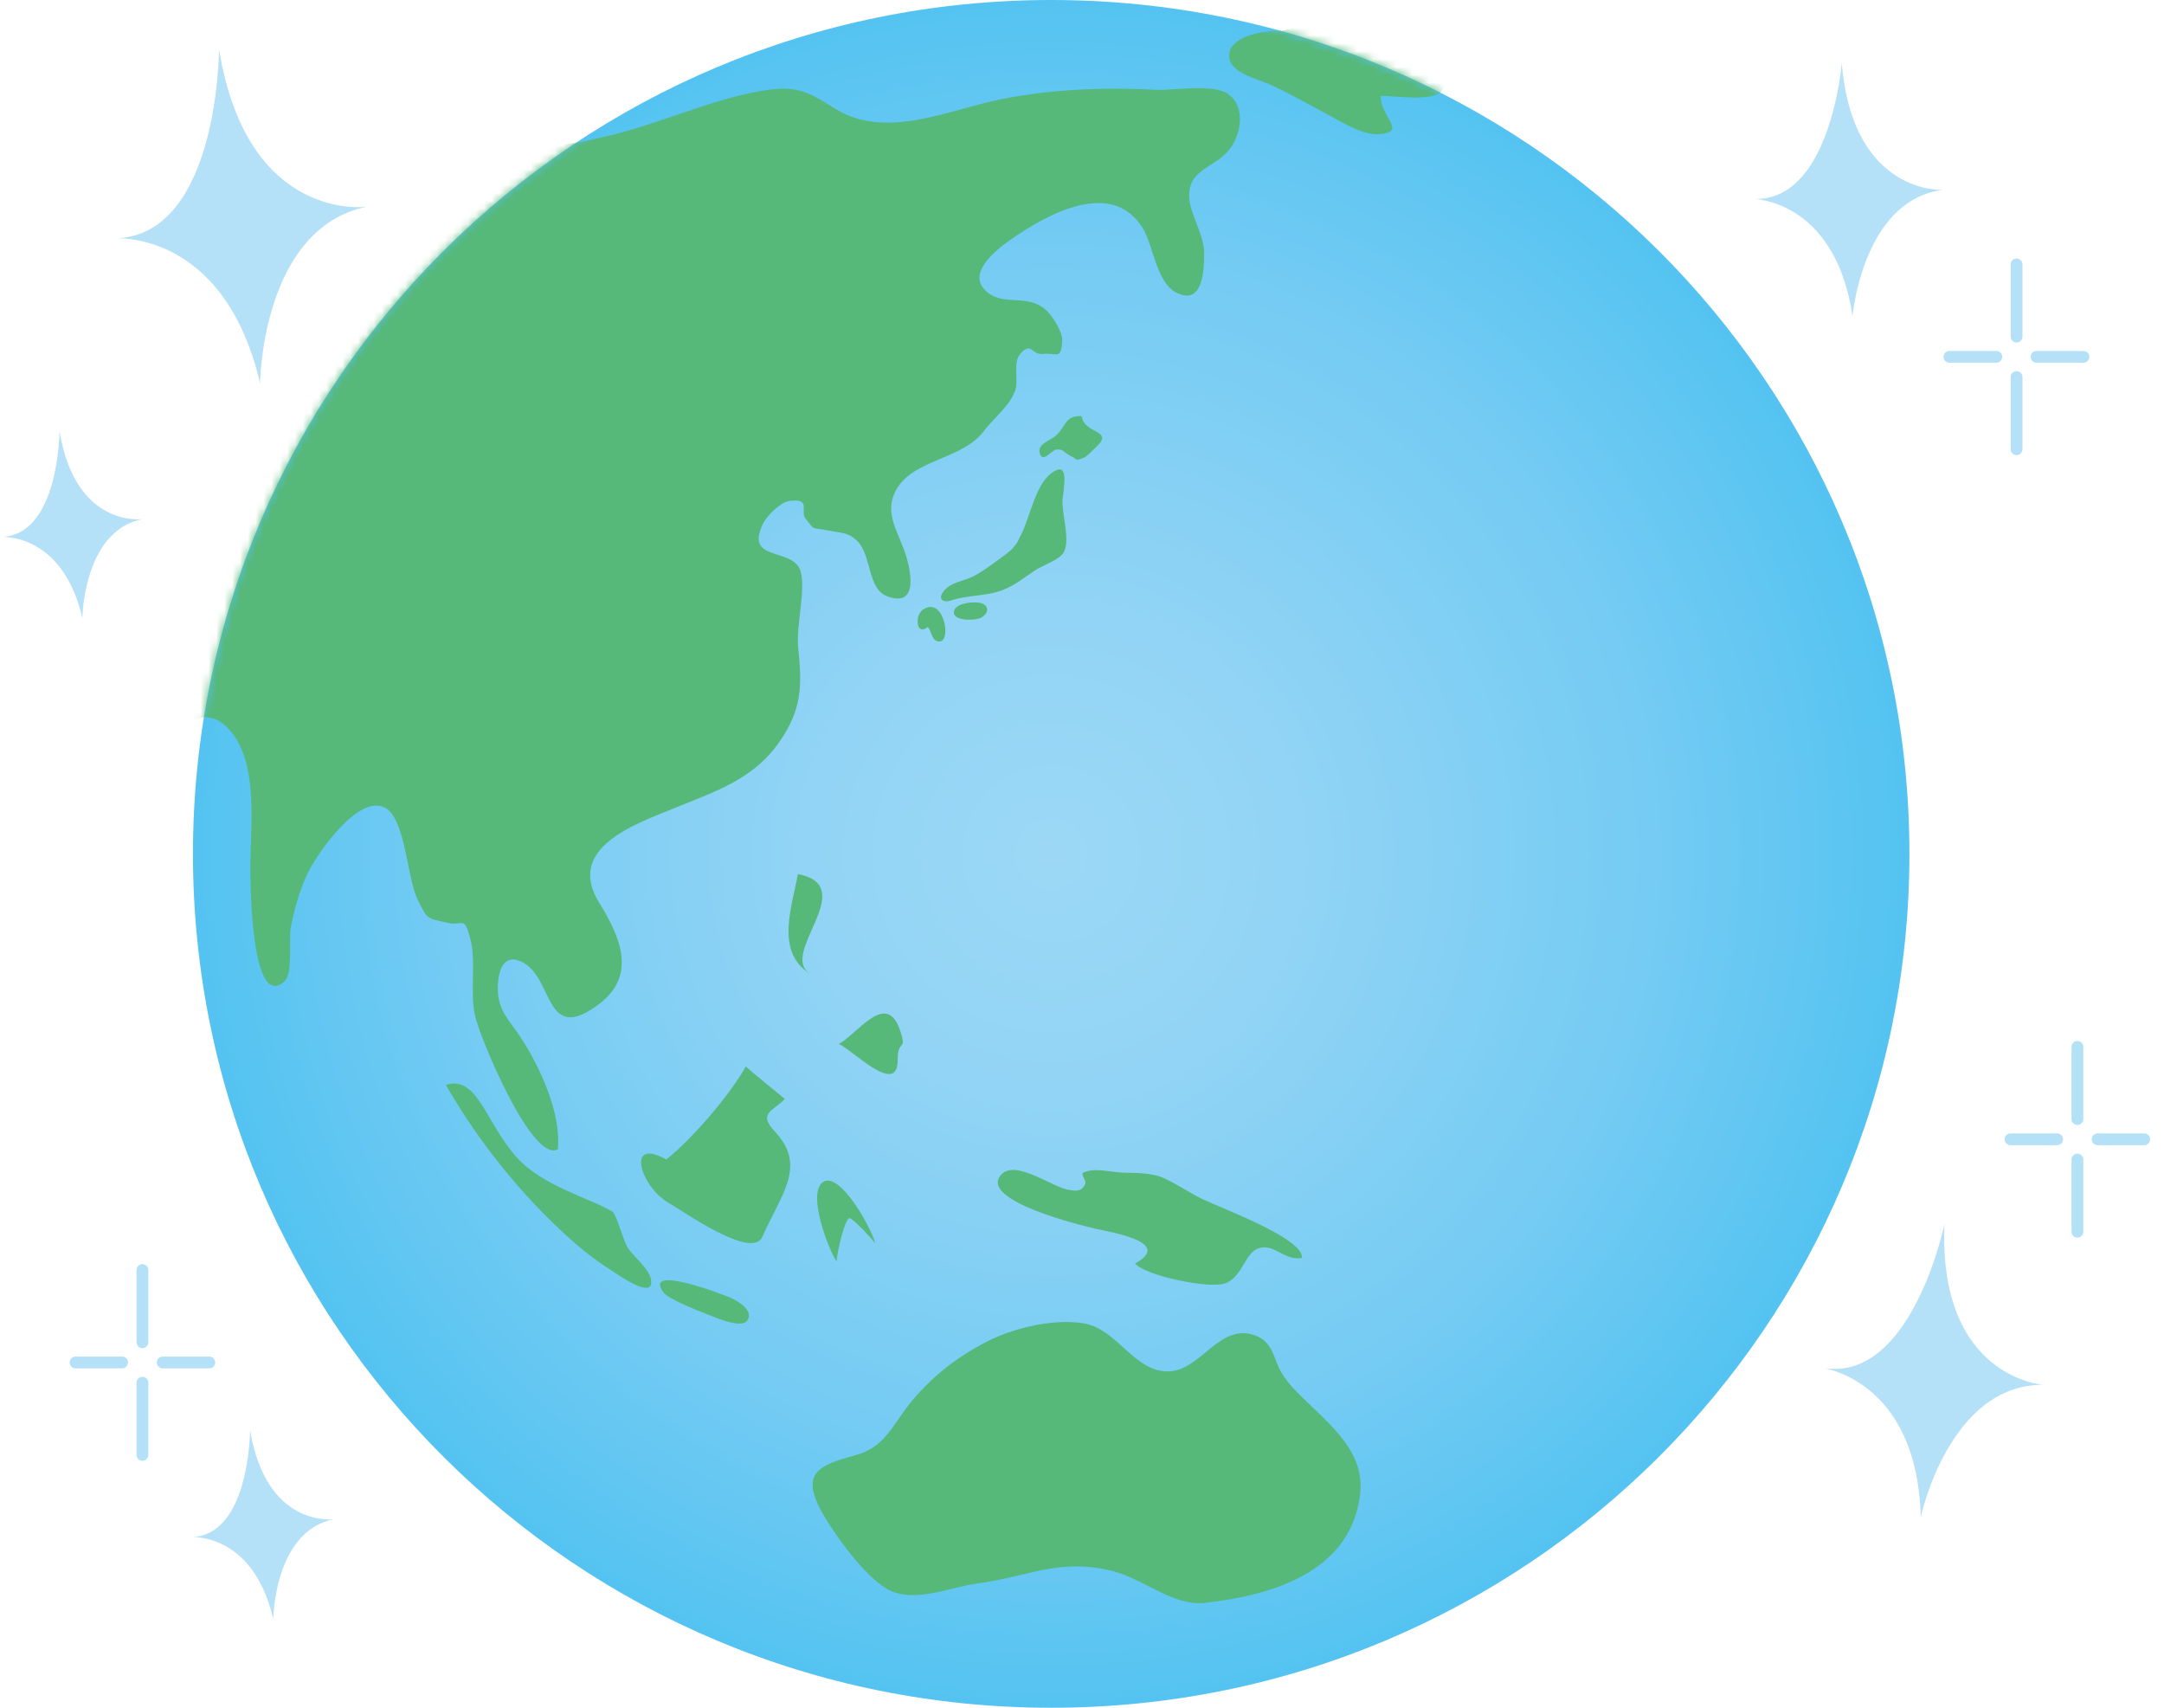 <svg width="275" height="217" viewBox="0 0 275 217" fill="none" xmlns="http://www.w3.org/2000/svg">
<g clip-path="url(#clip0)">
<path d="M133.585 217C193.819 217 242.648 168.423 242.648 108.5C242.648 48.577 193.819 0 133.585 0C73.351 0 24.521 48.577 24.521 108.5C24.521 168.423 73.351 217 133.585 217Z" fill="url(#paint0_radial)"/>
<mask id="mask0" mask-type="alpha" maskUnits="userSpaceOnUse" x="24" y="0" width="219" height="217">
<path d="M133.585 217C193.819 217 242.648 168.423 242.648 108.5C242.648 48.577 193.819 0 133.585 0C73.351 0 24.521 48.577 24.521 108.5C24.521 168.423 73.351 217 133.585 217Z" fill="url(#paint1_radial)"/>
</mask>
<g mask="url(#mask0)">
<path d="M125.019 54.784C122.276 58.388 116.287 58.321 114.012 62.024C112.273 64.86 113.912 67.229 114.916 69.932C115.585 71.8 117.057 77.372 112.741 75.77C110.232 74.836 110.767 70.599 108.994 68.797C107.89 67.663 106.987 67.73 105.548 67.463C102.872 66.895 103.742 67.596 102.337 65.861C101.634 64.96 103.206 63.259 100.262 63.659C99.192 63.793 97.452 65.561 96.984 66.495C94.508 71.5 100.764 69.465 101.734 72.567C102.437 74.903 101.132 79.607 101.433 82.31C101.801 86.046 102.035 89.016 100.129 92.519C96.783 98.658 91.765 100.226 85.676 102.695C80.591 104.764 71.859 107.766 76.141 114.706C78.784 118.977 81.026 123.948 76.074 127.618C69.25 132.723 70.387 124.515 66.54 122.347C63.964 120.912 63.261 123.381 63.261 125.616C63.261 128.486 64.8 129.72 66.239 131.922C68.681 135.726 71.324 141.431 70.889 146.035C67.61 147.837 60.919 131.722 60.351 128.986C59.681 125.783 60.585 122.18 59.715 119.077C58.946 116.274 58.812 117.742 56.771 117.242C54.228 116.641 54.362 116.908 53.057 114.272C51.753 111.603 51.519 104.197 49.043 102.695C45.697 100.66 40.311 108.434 39.107 110.936C38.07 113.105 37.367 115.607 36.932 117.942C36.698 119.244 37.2 123.681 36.23 124.615C31.88 128.786 31.814 112.037 31.814 110.235C31.814 105.131 32.884 97.323 29.405 93.019C25.758 88.515 22.078 93.287 18.733 95.555C18.03 93.72 18.431 92.119 18.699 90.284C21.008 74.603 23.082 60.456 31.947 46.777C36.899 39.137 43.155 32.297 50.548 26.959C54.128 24.39 57.942 22.188 61.99 20.453C66.205 18.684 70.788 18.785 75.305 17.717C75.639 17.65 75.974 17.55 76.342 17.483C79.52 16.816 82.765 15.715 85.877 14.647C89.624 13.38 93.538 12.012 97.452 11.444C101.634 10.844 102.939 11.878 106.251 13.88C112.808 17.85 120.804 13.813 127.695 12.512C134.085 11.311 140.375 11.077 146.932 11.411C149.274 11.511 154.158 10.61 156.065 11.945C158.374 13.58 157.705 17.116 156.233 18.985C154.393 21.32 151.214 21.42 151.114 24.723C151.047 27.059 153.021 29.561 153.021 32.264C153.021 34.733 152.72 38.903 149.408 37.135C146.966 35.834 146.564 31.229 145.259 29.061C141.345 22.588 133.082 27.192 128.365 30.495C126.324 31.93 122.61 34.966 125.588 37.235C127.896 38.97 130.974 37.135 133.282 39.77C133.952 40.505 135.022 42.273 134.989 43.207C134.855 45.843 134.353 44.775 132.48 44.975C131.041 45.109 131.074 43.274 129.602 45.042C128.733 46.076 129.435 48.312 129.034 49.546C128.298 51.648 126.324 53.049 125.019 54.784Z" fill="#56B879"/>
<path d="M117.325 77.438C120.068 75.67 121.072 82.076 119.131 81.475C118.328 81.242 118.395 80.141 117.893 79.674C116.421 80.875 116.187 78.172 117.325 77.438Z" fill="#56B879"/>
<path d="M134.92 59.722C135.623 60.222 135.054 62.691 135.021 63.659C134.954 65.36 136.024 68.597 135.188 70.165C134.653 71.166 132.378 71.866 131.441 72.534C130.103 73.434 128.965 74.369 127.426 74.969C125.285 75.803 123.01 75.57 120.836 76.304C119.832 76.638 119.096 76.07 119.966 75.069C120.903 73.935 122.442 73.868 123.679 73.234C124.984 72.567 126.255 71.566 127.46 70.699C127.794 70.465 128.43 69.965 128.664 69.698C129.4 68.864 129.233 68.964 129.735 67.996C130.872 65.828 131.508 61.824 133.482 60.222C134.218 59.655 134.653 59.555 134.92 59.722Z" fill="#56B879"/>
<path d="M135.422 53.75C135.823 53.183 136.325 52.816 137.463 52.882C137.764 55.218 141.745 54.584 139.236 56.853C138.834 57.22 138.098 58.054 137.596 58.221C136.593 58.588 136.961 58.354 136.024 57.92C135.321 57.587 135.154 57.02 134.251 57.12C133.582 57.186 132.444 59.021 132.11 57.487C131.876 56.352 133.582 55.952 134.184 55.351C134.753 54.851 135.054 54.25 135.422 53.75Z" fill="#56B879"/>
<path d="M124.786 76.671C125.79 77.071 125.556 77.972 124.72 78.472C123.984 78.906 120.772 78.973 121.274 77.538C121.608 76.571 123.984 76.37 124.786 76.671Z" fill="#56B879"/>
<path d="M152.819 152.374C155.161 153.509 165.799 157.412 165.431 159.848C163.123 160.248 161.852 157.813 159.777 158.68C158.105 159.381 157.803 162.484 155.529 163.118C153.387 163.718 145.592 162.117 144.254 160.549C149.139 157.846 141.21 156.578 139.269 156.144C137.931 155.844 124.215 152.574 127.226 149.271C129.099 147.236 133.783 150.94 135.89 151.207C136.56 151.307 137.262 151.44 137.73 150.773C138.266 149.972 137.563 149.872 137.563 149.038C139.136 148.304 141.043 148.938 142.648 149.005C144.321 149.071 146.328 148.971 147.901 149.705C149.54 150.439 151.112 151.54 152.819 152.374Z" fill="#56B879"/>
<path d="M153.258 203.655C149.042 204.155 145.496 200.685 141.482 199.651C134.657 197.916 130.81 200.318 124.152 201.219C120.639 201.686 116.056 203.822 112.71 201.886C109.9 200.285 106.22 195.214 104.614 192.444C101.57 187.106 104.012 186.205 108.83 184.871C112.577 183.837 113.446 180.934 115.922 177.964C118.766 174.595 122.078 172.092 125.992 170.191C129.204 168.656 134.255 167.488 137.868 168.189C142.05 168.989 144.125 174.294 148.44 174.261C152.656 174.228 154.997 167.855 159.681 169.757C161.789 170.624 161.889 172.76 162.792 174.328C163.863 176.129 165.235 177.297 166.707 178.732C170.086 181.968 173.565 185.204 172.796 190.242C171.39 199.951 161.354 202.721 153.258 203.655Z" fill="#56B879"/>
<path d="M94.442 168.122C93.372 168.422 91.298 167.554 90.595 167.287C89.491 166.854 84.975 165.152 84.305 164.218C81.696 160.615 91.599 164.385 92.636 164.818C93.539 165.185 95.914 166.453 94.944 167.821C94.844 167.955 94.677 168.055 94.442 168.122Z" fill="#56B879"/>
<path d="M56.67 137.861C60.049 143.766 64.264 149.305 69.048 154.176C71.624 156.778 74.434 159.381 77.579 161.349C78.416 161.883 83.166 165.319 82.731 162.617C82.497 161.149 80.456 159.681 79.687 158.413C79.285 157.746 78.282 154.243 77.847 153.976C74.97 152.241 68.914 150.706 65.669 147.069C61.755 142.732 60.651 136.526 56.67 137.861Z" fill="#56B879"/>
<path d="M84.674 147.336C79.388 144.4 81.463 150.873 84.975 152.841C86.581 153.742 95.581 160.181 96.885 157.145C99.227 151.774 102.64 148.17 98.424 143.733C96.216 141.397 98.391 141.131 99.729 139.629C99.729 139.629 95.346 136.059 94.778 135.525C92.703 139.195 87.953 144.734 84.674 147.336Z" fill="#56B879"/>
<path d="M106.319 160.281C105.449 159.147 102.472 151.64 104.58 150.205C106.821 148.704 111.036 156.678 111.204 157.979C110.735 157.312 108.761 155.21 108.059 154.81C107.39 154.443 106.319 159.381 106.319 160.281Z" fill="#56B879"/>
<path d="M106.584 132.656C108.926 131.455 112.639 125.75 114.379 130.921C115.316 133.757 114.078 131.889 114.078 134.658C114.111 139.496 108.123 133.19 106.584 132.656Z" fill="#56B879"/>
<path d="M101.397 111.069C100.661 115.173 98.454 121.012 102.97 123.748C98.822 121.245 109.427 112.604 101.397 111.069Z" fill="#56B879"/>
<path d="M162.925 3.904C161.152 3.804 156.335 4.438 156.201 6.94C156.067 9.209 159.647 9.976 161.253 10.677C163.561 11.678 165.769 13.012 168.044 14.18C169.917 15.148 172.928 17.149 175.036 17.049C179.084 16.883 175.337 14.814 175.471 12.211C177.278 12.111 182.129 13.012 183.266 11.511C185.508 8.608 178.616 5.672 176.776 4.838C172.46 2.903 167.475 2.669 162.925 3.904Z" fill="#56B879"/>
</g>
<path fill-rule="evenodd" clip-rule="evenodd" d="M27.832 6.239C27.832 6.239 27.799 30.295 14.35 30.295C14.35 30.295 28.434 28.96 33.051 48.712C33.051 48.712 33.218 28.96 46.667 26.258C46.634 26.291 31.412 28.393 27.832 6.239Z" fill="#B5E1F8"/>
<path fill-rule="evenodd" clip-rule="evenodd" d="M7.561 54.75C7.561 54.75 7.527 68.229 0 68.229C0 68.229 7.895 67.495 10.471 78.539C10.471 78.539 10.572 67.462 18.099 65.961C18.066 65.961 9.568 67.128 7.561 54.75Z" fill="#B5E1F8"/>
<path fill-rule="evenodd" clip-rule="evenodd" d="M31.784 181.701C31.784 181.701 31.75 195.313 24.156 195.313C24.156 195.313 32.118 194.579 34.728 205.723C34.728 205.723 34.828 194.546 42.423 193.044C42.423 193.044 33.825 194.212 31.784 181.701Z" fill="#B5E1F8"/>
<path fill-rule="evenodd" clip-rule="evenodd" d="M234.052 8.007C234.052 8.007 232.613 26.057 222.51 25.256C222.51 25.256 233.148 25.09 235.423 40.17C235.423 40.17 236.695 25.356 246.965 24.122C246.965 24.155 235.423 24.823 234.052 8.007Z" fill="#B5E1F8"/>
<path fill-rule="evenodd" clip-rule="evenodd" d="M247.099 155.544C247.099 155.544 242.85 176.096 231.342 173.76C231.342 173.76 243.62 175.095 244.088 192.778C244.088 192.778 247.668 175.896 259.645 175.963C259.678 175.963 246.296 175.095 247.099 155.544Z" fill="#B5E1F8"/>
<path d="M263.994 133.023V142.198" stroke="#B5E1F8" stroke-width="1.5" stroke-miterlimit="10" stroke-linecap="round" stroke-linejoin="round"/>
<path d="M263.994 147.336V156.511" stroke="#B5E1F8" stroke-width="1.5" stroke-miterlimit="10" stroke-linecap="round" stroke-linejoin="round"/>
<path d="M272.49 144.766H266.568" stroke="#B5E1F8" stroke-width="1.5" stroke-miterlimit="10" stroke-linecap="round" stroke-linejoin="round"/>
<path d="M261.416 144.766H255.494" stroke="#B5E1F8" stroke-width="1.5" stroke-miterlimit="10" stroke-linecap="round" stroke-linejoin="round"/>
<path d="M18.1 161.382V170.557" stroke="#B5E1F8" stroke-width="1.5" stroke-miterlimit="10" stroke-linecap="round" stroke-linejoin="round"/>
<path d="M18.1 175.695V184.87" stroke="#B5E1F8" stroke-width="1.5" stroke-miterlimit="10" stroke-linecap="round" stroke-linejoin="round"/>
<path d="M26.595 173.126H20.674" stroke="#B5E1F8" stroke-width="1.5" stroke-miterlimit="10" stroke-linecap="round" stroke-linejoin="round"/>
<path d="M15.521 173.126H9.6" stroke="#B5E1F8" stroke-width="1.5" stroke-miterlimit="10" stroke-linecap="round" stroke-linejoin="round"/>
<path d="M256.264 33.598V42.773" stroke="#B5E1F8" stroke-width="1.5" stroke-miterlimit="10" stroke-linecap="round" stroke-linejoin="round"/>
<path d="M256.264 47.911V57.086" stroke="#B5E1F8" stroke-width="1.5" stroke-miterlimit="10" stroke-linecap="round" stroke-linejoin="round"/>
<path d="M264.762 45.342H258.807" stroke="#B5E1F8" stroke-width="1.5" stroke-miterlimit="10" stroke-linecap="round" stroke-linejoin="round"/>
<path d="M253.691 45.342H247.736" stroke="#B5E1F8" stroke-width="1.5" stroke-miterlimit="10" stroke-linecap="round" stroke-linejoin="round"/>
</g>
<defs>
<radialGradient id="paint0_radial" cx="0" cy="0" r="1" gradientUnits="userSpaceOnUse" gradientTransform="translate(133.583 108.492) scale(108.932 108.636)">
<stop stop-color="#9CD8F6"/>
<stop offset="0.277" stop-color="#92D4F5"/>
<stop offset="0.705" stop-color="#74CBF3"/>
<stop offset="1" stop-color="#54C3F1"/>
</radialGradient>
<radialGradient id="paint1_radial" cx="0" cy="0" r="1" gradientUnits="userSpaceOnUse" gradientTransform="translate(133.583 108.492) scale(108.932 108.636)">
<stop stop-color="#9CD8F6"/>
<stop offset="0.277" stop-color="#92D4F5"/>
<stop offset="0.705" stop-color="#74CBF3"/>
<stop offset="1" stop-color="#54C3F1"/>
</radialGradient>
<clipPath id="clip0">
<rect width="275" height="217" fill="white"/>
</clipPath>
</defs>
</svg>

